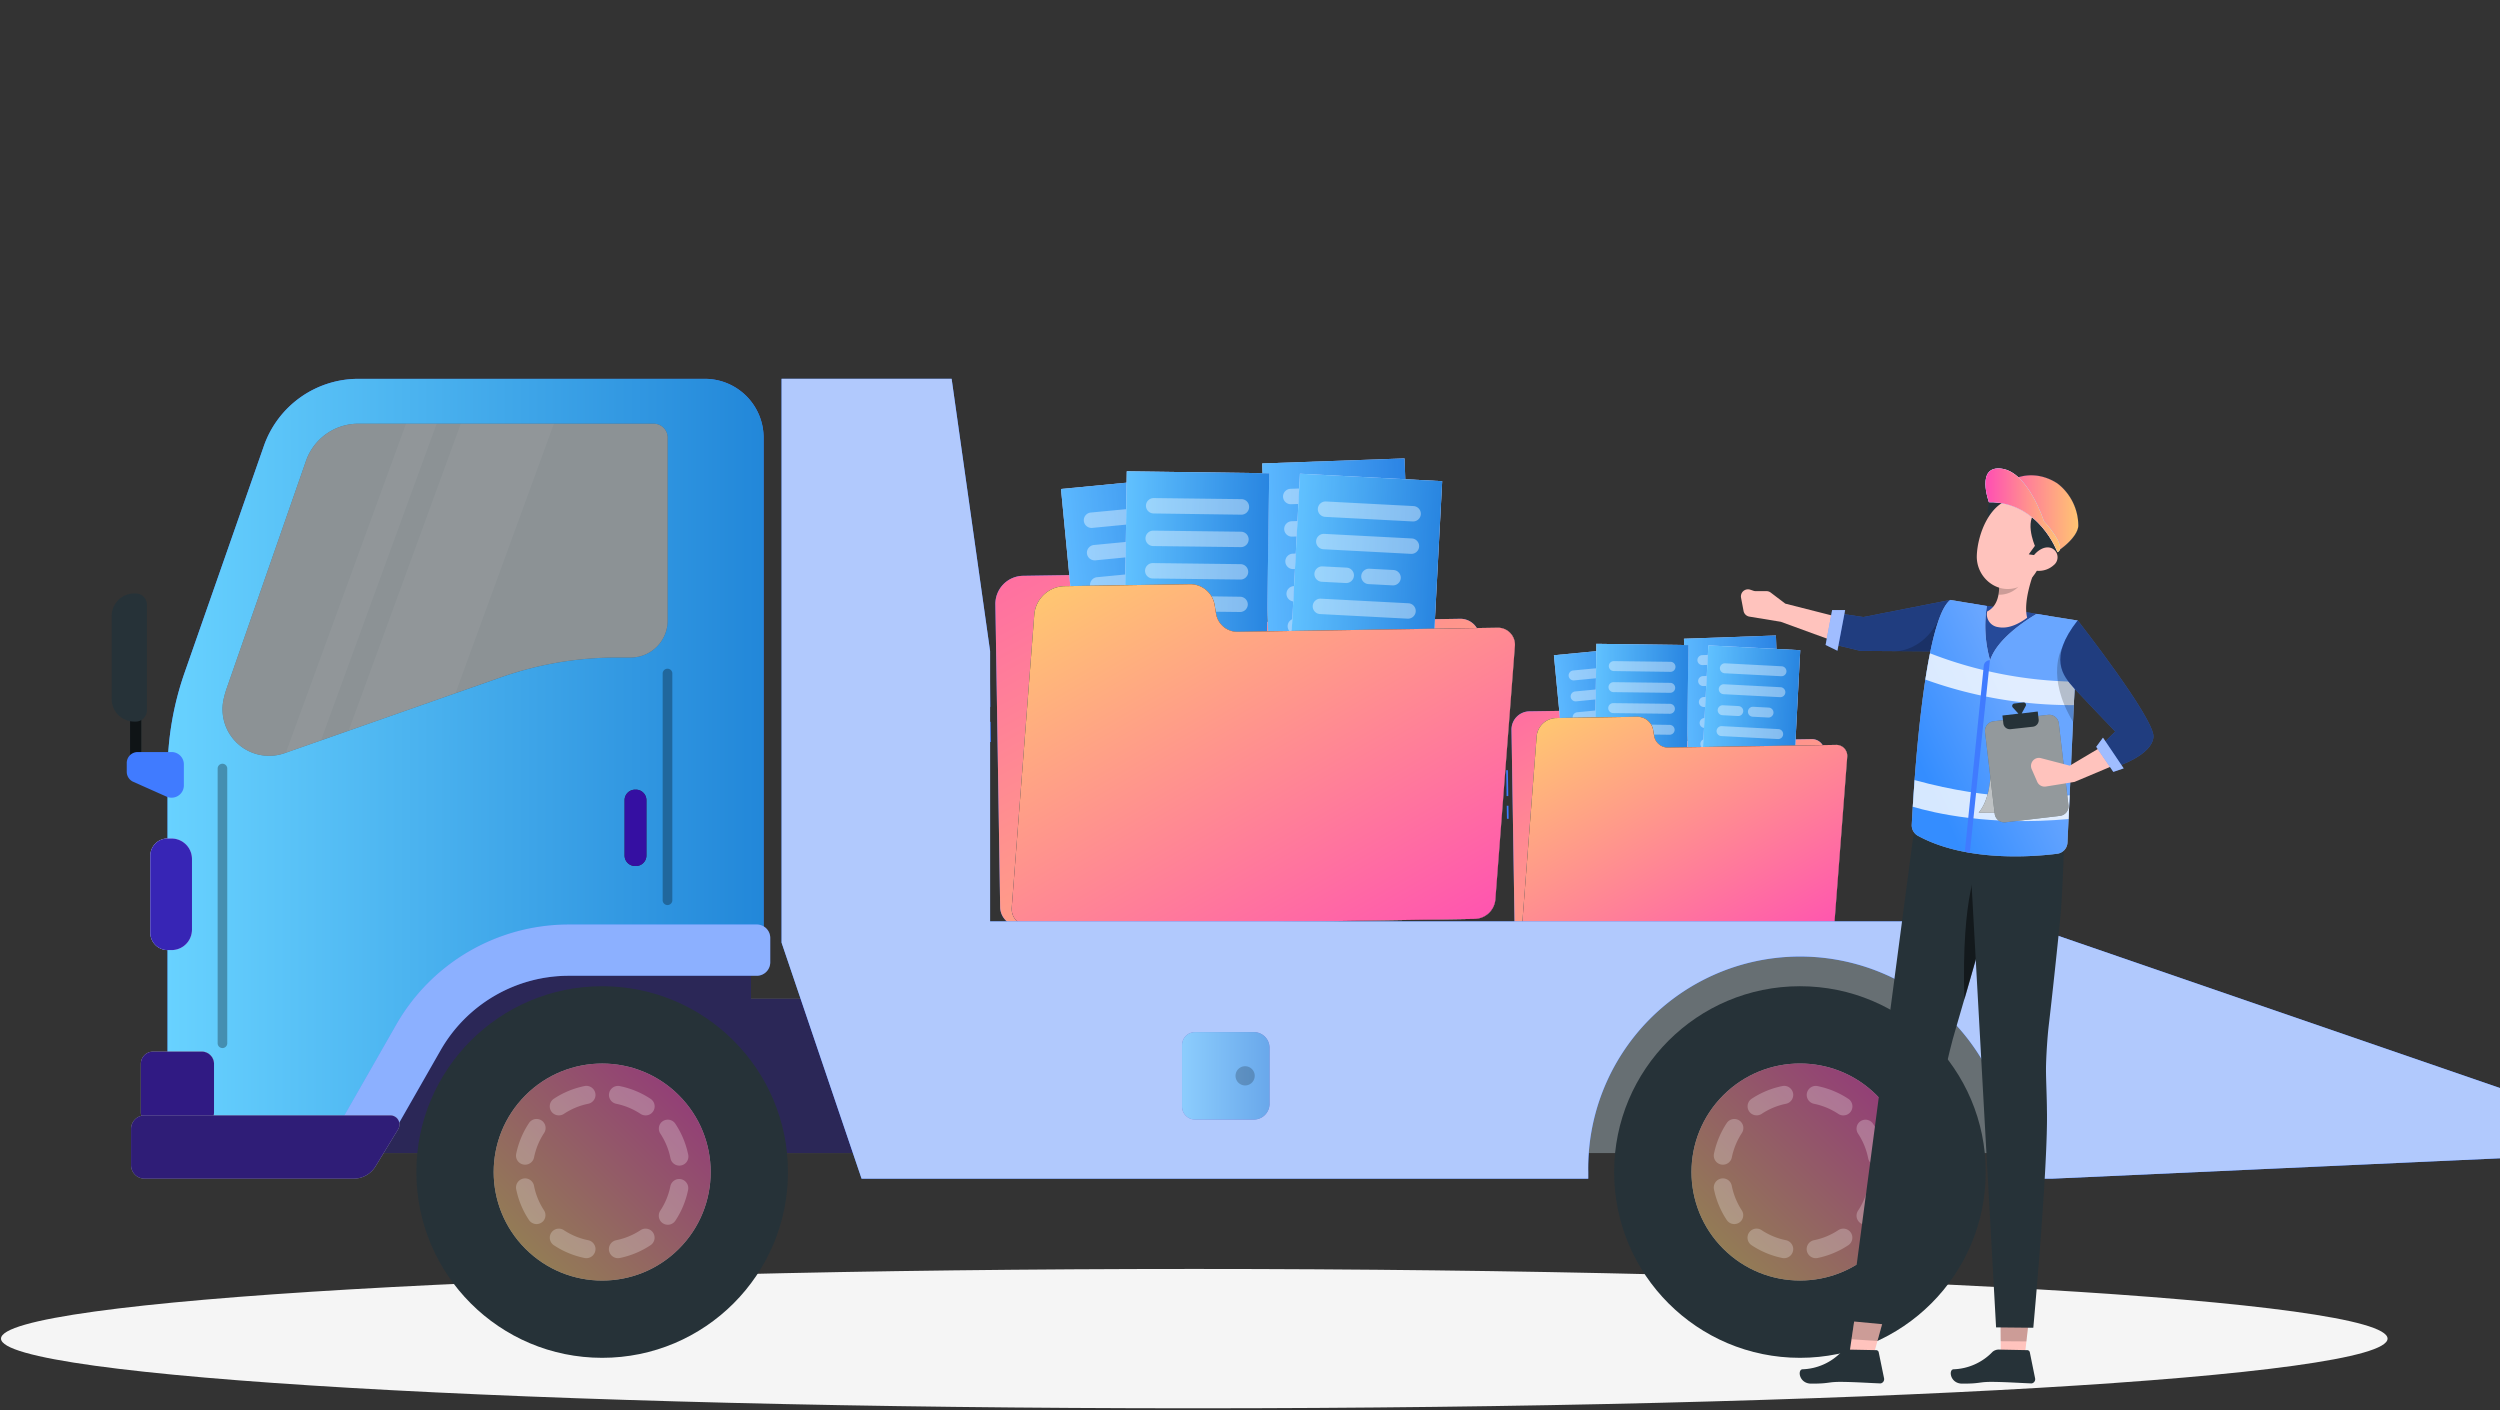 <svg width="585" height="330" fill="none" xmlns="http://www.w3.org/2000/svg"><rect width="100%" height="100%" fill="#333333" stroke="none"/><g clip-path="url(#a)"><path d="m231.607 156.038-.617.009.148 9.377.617-.01-.148-9.376ZM231.811 168.902l-.617.01.074 4.731.617-.01-.074-4.731ZM275.504 141.382l-.518-2.102a6.57 6.57 0 0 0-6.488-4.997l-29.108.46a6.573 6.573 0 0 0-6.47 6.68l1.116 70.835a4.507 4.507 0 0 0 4.58 4.44l104.152-1.642a4.506 4.506 0 0 0 4.452-4.58l-.99-61.239a4.509 4.509 0 0 0-4.575-4.439l-60.481.957a5.756 5.756 0 0 1-5.67-4.373Z" fill="#407BFF"/><path d="m275.504 141.382-.518-2.102a6.57 6.57 0 0 0-6.488-4.997l-29.108.46a6.573 6.573 0 0 0-6.47 6.68l1.116 70.835a4.507 4.507 0 0 0 4.58 4.44l104.152-1.642a4.506 4.506 0 0 0 4.452-4.58l-.99-61.239a4.509 4.509 0 0 0-4.575-4.439l-60.481.957a5.756 5.756 0 0 1-5.67-4.373Z" fill="url(#b)"/><path d="m281.451 111.228-33.177 3.196 4.403 45.71 33.178-3.196-4.404-45.71Z" fill="#407BFF"/><g opacity=".7"><path d="m281.451 111.228-33.177 3.196 4.403 45.71 33.178-3.196-4.404-45.71Z" fill="#fff"/><path d="m281.451 111.228-33.177 3.196 4.403 45.71 33.178-3.196-4.404-45.71Z" fill="url(#c)"/></g><g opacity=".4"><path d="m276.023 121.555-20.438 1.974a1.817 1.817 0 0 1-1.97-1.622 1.812 1.812 0 0 1 1.622-1.971l20.447-1.954a1.812 1.812 0 0 1 1.971 1.622 1.816 1.816 0 0 1-1.632 1.951ZM276.748 129.127l-20.439 1.991a1.817 1.817 0 0 1-1.965-1.621 1.817 1.817 0 0 1 1.622-1.965l20.436-1.967a1.817 1.817 0 0 1 1.965 1.621c.035.471-.114.936-.417 1.298a1.813 1.813 0 0 1-1.202.643ZM277.474 136.686l-20.437 1.967a1.812 1.812 0 0 1-1.964-1.621 1.817 1.817 0 0 1 1.621-1.965l20.437-1.973a1.817 1.817 0 0 1 1.965 1.621 1.816 1.816 0 0 1-1.622 1.971Z" fill="#fff"/><path d="m278.203 144.275-20.436 1.968a1.812 1.812 0 0 1-1.971-1.622 1.817 1.817 0 0 1 1.622-1.971l20.437-1.967a1.817 1.817 0 0 1 1.97 1.622 1.81 1.81 0 0 1-.406 1.318c-.303.369-.74.604-1.216.652ZM273.345 152.341l-14.849 1.431a1.815 1.815 0 0 1-1.964-1.621 1.812 1.812 0 0 1 1.622-1.971l14.848-1.431a1.817 1.817 0 0 1 1.965 1.621 1.817 1.817 0 0 1-1.622 1.971Z" fill="#407BFF"/></g><path d="m328.664 107.273-33.31 1.176 1.621 45.894 33.31-1.177-1.621-45.893Z" fill="#407BFF"/><g opacity=".7"><path d="m328.664 107.273-33.31 1.176 1.621 45.894 33.31-1.177-1.621-45.893Z" fill="#fff"/><path d="m328.664 107.273-33.31 1.176 1.621 45.894 33.31-1.177-1.621-45.893Z" fill="url(#d)"/></g><g opacity=".4"><path d="m322.618 117.262-20.518.725a1.817 1.817 0 0 1-1.868-1.74 1.815 1.815 0 0 1 1.74-1.867l20.517-.725a1.812 1.812 0 0 1 1.868 1.739 1.817 1.817 0 0 1-1.739 1.868ZM322.885 124.847l-20.518.725a1.811 1.811 0 0 1-1.867-1.739 1.815 1.815 0 0 1 1.739-1.861l20.517-.725a1.815 1.815 0 0 1 1.869 1.733 1.817 1.817 0 0 1-1.74 1.867ZM308.286 132.963l-5.652.201a1.811 1.811 0 0 1-1.867-1.739 1.816 1.816 0 0 1 1.739-1.868l5.658-.2a1.812 1.812 0 0 1 1.861 1.738 1.812 1.812 0 0 1-1.739 1.868Z" fill="#fff"/><path d="m319.253 132.574-5.658.201a1.812 1.812 0 0 1-1.861-1.738 1.812 1.812 0 0 1 1.739-1.868l5.651-.195a1.811 1.811 0 0 1 1.868 1.733 1.816 1.816 0 0 1-1.739 1.867Z" fill="#407BFF"/><path d="m323.42 140.025-20.518.725a1.814 1.814 0 0 1-1.868-1.739 1.818 1.818 0 0 1 1.739-1.862l20.519-.731a1.82 1.82 0 0 1 1.291.486c.349.326.556.776.576 1.254a1.816 1.816 0 0 1-1.739 1.867ZM318.085 147.811l-14.915.525a1.815 1.815 0 0 1-1.863-1.733 1.816 1.816 0 0 1 1.734-1.868l14.915-.525a1.819 1.819 0 0 1 1.862 1.733 1.812 1.812 0 0 1-1.733 1.868Z" fill="#fff"/></g><path d="m296.994 110.746-33.328-.458-.631 45.918 33.328.458.631-45.918Z" fill="#407BFF"/><g opacity=".8"><path d="m296.994 110.746-33.328-.458-.631 45.918 33.328.458.631-45.918Z" fill="#fff"/><path d="m296.994 110.746-33.328-.458-.631 45.918 33.328.458.631-45.918Z" fill="url(#e)"/></g><g opacity=".4"><path d="m290.463 120.436-20.532-.286a1.813 1.813 0 0 1-1.779-1.828 1.815 1.815 0 0 1 1.827-1.774l20.535.25a1.81 1.81 0 0 1 1.779 1.828 1.797 1.797 0 0 1-.539 1.285 1.817 1.817 0 0 1-1.291.525ZM290.359 128.026l-20.535-.249a1.818 1.818 0 0 1-1.78-1.828 1.82 1.82 0 0 1 1.828-1.78l20.535.25a1.815 1.815 0 0 1 1.779 1.828 1.814 1.814 0 0 1-1.827 1.779ZM290.255 135.617l-20.535-.25a1.814 1.814 0 0 1-1.78-1.827 1.818 1.818 0 0 1 1.828-1.78l20.535.25a1.814 1.814 0 0 1 1.78 1.828 1.813 1.813 0 0 1-1.828 1.779ZM290.163 143.209l-20.535-.249a1.813 1.813 0 0 1-1.779-1.828 1.812 1.812 0 0 1 1.827-1.78l20.532.286a1.817 1.817 0 0 1 1.779 1.828 1.813 1.813 0 0 1-1.824 1.743Z" fill="#fff"/><path d="m284.436 150.725-14.921-.206a1.816 1.816 0 0 1-1.797-1.829 1.812 1.812 0 0 1 1.827-1.78l14.921.206a1.814 1.814 0 0 1 1.779 1.827 1.812 1.812 0 0 1-1.809 1.782Z" fill="#407BFF"/></g><path d="m337.473 112.601-33.285-1.749-2.409 45.858 33.285 1.749 2.409-45.858Z" fill="#407BFF"/><g opacity=".8"><path d="m337.473 112.601-33.285-1.749-2.409 45.858 33.285 1.749 2.409-45.858Z" fill="#fff"/><path d="m337.473 112.601-33.285-1.749-2.409 45.858 33.285 1.749 2.409-45.858Z" fill="url(#f)"/></g><g opacity=".4"><path d="m330.578 122.018-20.501-1.073a1.817 1.817 0 0 1-1.706-1.893 1.815 1.815 0 0 1 1.894-1.706l20.506 1.074a1.817 1.817 0 0 1 1.706 1.893 1.816 1.816 0 0 1-1.899 1.705ZM330.182 129.604l-20.505-1.08a1.81 1.81 0 0 1-1.241-.597 1.808 1.808 0 0 1-.465-1.296 1.811 1.811 0 0 1 1.899-1.705l20.5 1.073a1.811 1.811 0 0 1 1.706 1.899 1.815 1.815 0 0 1-1.894 1.706ZM314.929 136.431l-5.65-.297a1.817 1.817 0 0 1-1.706-1.893 1.817 1.817 0 0 1 1.893-1.706l5.651.291a1.813 1.813 0 0 1 1.705 1.899 1.815 1.815 0 0 1-1.893 1.706ZM325.886 136.978l-5.649-.297a1.816 1.816 0 0 1-1.707-1.893 1.82 1.82 0 0 1 1.894-1.706l5.649.297a1.812 1.812 0 0 1 1.706 1.893 1.814 1.814 0 0 1-1.893 1.706ZM329.387 144.769l-20.506-1.08a1.81 1.81 0 0 1-1.241-.597 1.808 1.808 0 0 1-.465-1.296 1.811 1.811 0 0 1 1.899-1.705l20.5 1.073a1.811 1.811 0 0 1 1.706 1.899 1.815 1.815 0 0 1-1.893 1.706Z" fill="#fff"/><path d="m323.384 152.056-14.898-.781a1.812 1.812 0 0 1-1.706-1.893 1.814 1.814 0 0 1 1.893-1.706l14.899.781a1.813 1.813 0 0 1 1.706 1.893 1.82 1.82 0 0 1-1.894 1.706Z" fill="#407BFF"/></g><path d="m284.559 143.604-.33-2.034a5.816 5.816 0 0 0-6.021-4.865l-29.108.46a7.258 7.258 0 0 0-7.066 6.498l-5.291 68.699a3.985 3.985 0 0 0 2.508 4.031 3.977 3.977 0 0 0 1.661.269l104.153-1.642a4.972 4.972 0 0 0 4.845-4.442l4.575-59.388a3.97 3.97 0 0 0-1.111-3.099 3.986 3.986 0 0 0-3.064-1.202l-60.475.951a5.085 5.085 0 0 1-5.276-4.236Z" fill="#fff"/><path d="m284.559 143.604-.33-2.034a5.816 5.816 0 0 0-6.021-4.865l-29.108.46a7.258 7.258 0 0 0-7.066 6.498l-5.291 68.699a3.985 3.985 0 0 0 2.508 4.031 3.977 3.977 0 0 0 1.661.269l104.153-1.642a4.972 4.972 0 0 0 4.845-4.442l4.575-59.388a3.97 3.97 0 0 0-1.111-3.099 3.986 3.986 0 0 0-3.064-1.202l-60.475.951a5.085 5.085 0 0 1-5.276-4.236Z" fill="#000"/><path d="m284.559 143.604-.33-2.034a5.816 5.816 0 0 0-6.021-4.865l-29.108.46a7.258 7.258 0 0 0-7.066 6.498l-5.291 68.699a3.985 3.985 0 0 0 2.508 4.031 3.977 3.977 0 0 0 1.661.269l104.153-1.642a4.972 4.972 0 0 0 4.845-4.442l4.575-59.388a3.97 3.97 0 0 0-1.111-3.099 3.986 3.986 0 0 0-3.064-1.202l-60.475.951a5.085 5.085 0 0 1-5.276-4.236Z" fill="url(#g)"/><path d="m352.844 180.221-.399.006.096 6.06.398-.006-.095-6.06ZM352.975 188.535l-.398.006.048 3.057.398-.006-.048-3.057ZM381.212 170.75l-.334-1.358a4.245 4.245 0 0 0-4.194-3.23l-18.811.297a4.248 4.248 0 0 0-4.181 4.317l.721 45.778a2.917 2.917 0 0 0 1.841 2.665c.356.141.737.21 1.119.204l67.309-1.062a2.914 2.914 0 0 0 2.877-2.959l-.64-39.576a2.915 2.915 0 0 0-2.956-2.869l-39.087.619a3.72 3.72 0 0 1-3.664-2.826Z" fill="#407BFF"/><path d="m381.212 170.75-.334-1.358a4.245 4.245 0 0 0-4.194-3.23l-18.811.297a4.248 4.248 0 0 0-4.181 4.317l.721 45.778a2.917 2.917 0 0 0 1.841 2.665c.356.141.737.21 1.119.204l67.309-1.062a2.914 2.914 0 0 0 2.877-2.959l-.64-39.576a2.915 2.915 0 0 0-2.956-2.869l-39.087.619a3.72 3.72 0 0 1-3.664-2.826Z" fill="url(#h)"/><path d="m385.056 151.263-21.441 2.065 2.845 29.54 21.441-2.065-2.845-29.54Z" fill="#407BFF"/><g opacity=".7"><path d="m385.056 151.263-21.441 2.065 2.845 29.54 21.441-2.065-2.845-29.54Z" fill="#fff"/><path d="m385.056 151.263-21.441 2.065 2.845 29.54 21.441-2.065-2.845-29.54Z" fill="url(#i)"/></g><g opacity=".4"><path d="m381.547 157.937-13.207 1.275a1.173 1.173 0 0 1-1.274-1.048 1.173 1.173 0 0 1 1.049-1.274l13.214-1.263a1.176 1.176 0 0 1 1.273 1.049 1.172 1.172 0 0 1-1.055 1.261ZM382.016 162.829l-13.209 1.288a1.171 1.171 0 0 1-1.269-1.048 1.174 1.174 0 0 1 1.047-1.27l13.208-1.271a1.172 1.172 0 0 1 1.269 1.047 1.169 1.169 0 0 1-1.046 1.254ZM382.485 167.715l-13.207 1.271a1.171 1.171 0 0 1-1.269-1.048 1.172 1.172 0 0 1 1.047-1.269l13.208-1.276a1.171 1.171 0 0 1 1.27 1.048 1.173 1.173 0 0 1-1.049 1.274Z" fill="#fff"/><path d="m382.957 172.62-13.207 1.271a1.176 1.176 0 0 1-.853-.262 1.176 1.176 0 0 1-.421-.786 1.173 1.173 0 0 1 1.048-1.274l13.207-1.271c.308-.028.614.066.853.262.238.197.389.479.421.786a1.171 1.171 0 0 1-1.048 1.274ZM379.817 177.832l-9.596.925a1.171 1.171 0 0 1-1.27-1.048 1.173 1.173 0 0 1 1.049-1.274l9.596-.925a1.173 1.173 0 0 1 1.269 1.048 1.173 1.173 0 0 1-1.048 1.274Z" fill="#407BFF"/></g><path d="m415.567 148.707-21.526.76 1.047 29.659 21.527-.761-1.048-29.658Z" fill="#407BFF"/><g opacity=".7"><path d="m415.567 148.707-21.526.76 1.047 29.659 21.527-.761-1.048-29.658Z" fill="#fff"/><path d="m415.567 148.707-21.526.76 1.047 29.659 21.527-.761-1.048-29.658Z" fill="url(#j)"/></g><g opacity=".4"><path d="m411.66 155.162-13.26.468a1.173 1.173 0 0 1-1.207-1.124 1.176 1.176 0 0 1 1.124-1.207l13.26-.468a1.172 1.172 0 0 1 1.207 1.124 1.172 1.172 0 0 1-1.124 1.207ZM411.832 160.064l-13.259.469a1.175 1.175 0 0 1-1.207-1.124 1.175 1.175 0 0 1 1.123-1.203l13.26-.469a1.171 1.171 0 0 1 1.207 1.12 1.168 1.168 0 0 1-1.124 1.207ZM402.398 165.309l-3.653.13a1.176 1.176 0 0 1-1.207-1.124 1.174 1.174 0 0 1 1.124-1.207l3.657-.13a1.173 1.173 0 0 1 1.203 1.124 1.172 1.172 0 0 1-1.124 1.207Z" fill="#fff"/><path d="m409.485 165.058-3.656.13a1.171 1.171 0 0 1-1.203-1.124 1.176 1.176 0 0 1 1.124-1.207l3.652-.126a1.176 1.176 0 0 1 1.207 1.12 1.174 1.174 0 0 1-1.124 1.207Z" fill="#407BFF"/><path d="m412.178 169.873-13.26.468a1.173 1.173 0 0 1-1.207-1.124 1.173 1.173 0 0 1 1.124-1.203l13.26-.472a1.173 1.173 0 0 1 1.207 1.124 1.174 1.174 0 0 1-1.124 1.207ZM408.73 174.905l-9.639.339a1.175 1.175 0 0 1-1.203-1.12 1.172 1.172 0 0 1 1.12-1.207l9.639-.339c.307-.009.605.104.83.314.226.209.359.498.373.805a1.174 1.174 0 0 1-1.12 1.208Z" fill="#fff"/></g><path d="m395.1 150.951-21.538-.296-.408 29.674 21.538.296.408-29.674Z" fill="#407BFF"/><g opacity=".8"><path d="m395.1 150.951-21.538-.296-.408 29.674 21.538.296.408-29.674Z" fill="#fff"/><path d="m395.1 150.951-21.538-.296-.408 29.674 21.538.296.408-29.674Z" fill="url(#k)"/></g><g opacity=".4"><path d="m390.879 157.213-13.268-.185a1.174 1.174 0 0 1-1.15-1.181 1.174 1.174 0 0 1 1.181-1.146l13.27.161a1.174 1.174 0 0 1 1.15 1.181 1.165 1.165 0 0 1-.348.831 1.162 1.162 0 0 1-.835.339ZM390.812 162.119l-13.271-.162a1.172 1.172 0 0 1-1.15-1.181 1.175 1.175 0 0 1 1.182-1.15l13.27.161a1.175 1.175 0 0 1 1.15 1.181 1.173 1.173 0 0 1-1.181 1.151ZM390.745 167.024l-13.271-.161a1.175 1.175 0 0 1-1.15-1.181 1.174 1.174 0 0 1 1.181-1.15l13.271.161a1.171 1.171 0 0 1 1.15 1.181 1.173 1.173 0 0 1-1.181 1.15ZM390.686 171.931l-13.271-.162a1.174 1.174 0 0 1-1.15-1.181 1.172 1.172 0 0 1 1.181-1.15l13.268.185a1.173 1.173 0 0 1 1.15 1.181 1.174 1.174 0 0 1-1.178 1.127Z" fill="#fff"/><path d="m386.984 176.787-9.642-.132a1.173 1.173 0 0 1-1.162-1.183 1.173 1.173 0 0 1 1.182-1.15l9.642.133a1.17 1.17 0 0 1 1.15 1.181 1.171 1.171 0 0 1-1.17 1.151Z" fill="#407BFF"/></g><path d="m421.26 152.15-21.51-1.13-1.558 29.636 21.511 1.13 1.557-29.636Z" fill="#407BFF"/><g opacity=".8"><path d="m421.26 152.15-21.51-1.13-1.558 29.636 21.511 1.13 1.557-29.636Z" fill="#fff"/><path d="m421.26 152.15-21.51-1.13-1.558 29.636 21.511 1.13 1.557-29.636Z" fill="url(#l)"/></g><g opacity=".4"><path d="m416.804 158.236-13.249-.694a1.174 1.174 0 0 1-1.102-1.223 1.17 1.17 0 0 1 1.223-1.103l13.253.694a1.177 1.177 0 0 1 1.102 1.224 1.17 1.17 0 0 1-1.227 1.102ZM416.548 163.138l-13.252-.698a1.174 1.174 0 0 1-1.102-1.223 1.17 1.17 0 0 1 1.227-1.102l13.249.693a1.175 1.175 0 0 1 1.102 1.228 1.173 1.173 0 0 1-1.224 1.102ZM406.691 167.55l-3.652-.192a1.174 1.174 0 0 1-1.102-1.223 1.17 1.17 0 0 1 1.223-1.103l3.652.188a1.171 1.171 0 0 1 1.102 1.228 1.175 1.175 0 0 1-1.223 1.102ZM413.772 167.904l-3.651-.192a1.17 1.17 0 0 1-1.103-1.223 1.175 1.175 0 0 1 1.224-1.103l3.651.192a1.17 1.17 0 0 1 1.102 1.223 1.174 1.174 0 0 1-1.223 1.103ZM416.034 172.939l-13.252-.698a1.17 1.17 0 0 1-1.103-1.224 1.175 1.175 0 0 1 1.228-1.102l13.248.694a1.172 1.172 0 0 1 1.102 1.227 1.17 1.17 0 0 1-1.223 1.103Z" fill="#fff"/><path d="m412.155 177.648-9.628-.505a1.17 1.17 0 0 1-1.103-1.224 1.173 1.173 0 0 1 1.224-1.102l9.628.505a1.17 1.17 0 0 1 1.103 1.223 1.175 1.175 0 0 1-1.224 1.103Z" fill="#407BFF"/></g><path d="m387.064 172.186-.213-1.315a3.758 3.758 0 0 0-3.891-3.144l-18.811.297a4.689 4.689 0 0 0-4.567 4.2l-3.419 44.396a2.552 2.552 0 0 0 .716 2.002 2.57 2.57 0 0 0 1.978.778l67.309-1.062a3.21 3.21 0 0 0 3.131-2.871l2.957-38.379a2.568 2.568 0 0 0-1.624-2.605 2.575 2.575 0 0 0-1.074-.175l-39.082.615a3.286 3.286 0 0 1-3.41-2.737Z" fill="#fff"/><path d="m387.064 172.186-.213-1.315a3.758 3.758 0 0 0-3.891-3.144l-18.811.297a4.689 4.689 0 0 0-4.567 4.2l-3.419 44.396a2.552 2.552 0 0 0 .716 2.002 2.57 2.57 0 0 0 1.978.778l67.309-1.062a3.21 3.21 0 0 0 3.131-2.871l2.957-38.379a2.568 2.568 0 0 0-1.624-2.605 2.575 2.575 0 0 0-1.074-.175l-39.082.615a3.286 3.286 0 0 1-3.41-2.737Z" fill="#000"/><path d="m387.064 172.186-.213-1.315a3.758 3.758 0 0 0-3.891-3.144l-18.811.297a4.689 4.689 0 0 0-4.567 4.2l-3.419 44.396a2.552 2.552 0 0 0 .716 2.002 2.57 2.57 0 0 0 1.978.778l67.309-1.062a3.21 3.21 0 0 0 3.131-2.871l2.957-38.379a2.568 2.568 0 0 0-1.624-2.605 2.575 2.575 0 0 0-1.074-.175l-39.082.615a3.286 3.286 0 0 1-3.41-2.737Z" fill="url(#m)"/><path d="M279.463 329.54c154.212 0 279.226-7.298 279.226-16.302 0-9.003-125.014-16.302-279.226-16.302S.237 304.235.237 313.238c0 9.004 125.014 16.302 279.226 16.302Z" fill="#F5F5F5"/><path d="M476.458 220.638H335.009v49.18h141.449v-49.18Z" fill="#263238"/><path opacity=".3" d="M476.458 220.638H335.009v49.18h141.449v-49.18Z" fill="#fff"/><path d="M175.731 233.7v-24.424h-93.68v60.542h128.574V233.7h-34.894Z" fill="#263238"/><g opacity=".3"><path d="M175.731 233.7v-24.424h-93.68v60.542h128.574V233.7h-34.894Z" fill="#fff"/><path d="M175.731 233.7v-24.424h-93.68v60.542h128.574V233.7h-34.894Z" fill="#350FA2"/></g><path d="M421.186 317.731c24.012 0 43.477-19.465 43.477-43.477 0-24.012-19.465-43.477-43.477-43.477-24.012 0-43.478 19.465-43.478 43.477 0 24.012 19.466 43.477 43.478 43.477Z" fill="#263238"/><g opacity=".5"><path d="M439.149 292.203c9.915-9.915 9.915-25.991 0-35.906s-25.991-9.915-35.906 0-9.915 25.991 0 35.906 25.991 9.915 35.906 0Z" fill="#fff"/><path d="M439.149 292.203c9.915-9.915 9.915-25.991 0-35.906s-25.991-9.915-35.906 0-9.915 25.991 0 35.906 25.991 9.915 35.906 0Z" fill="url(#n)"/></g><g opacity=".5" fill="#fff"><path opacity=".5" d="M405.229 270.913a16.395 16.395 0 0 1 2.348-5.76 2.107 2.107 0 0 0-.116-2.535 2.106 2.106 0 0 0-1.742-.77 2.124 2.124 0 0 0-1.656.943 20.51 20.51 0 0 0-2.996 7.2 2.14 2.14 0 0 0 .51 1.842 2.125 2.125 0 0 0 1.78.693 2.12 2.12 0 0 0 1.872-1.613ZM412.228 260.645a16.025 16.025 0 0 1 5.689-2.362 2.115 2.115 0 1 0-.835-4.148 20.367 20.367 0 0 0-7.201 2.981 2.12 2.12 0 0 0-.173 3.399 2.15 2.15 0 0 0 2.52.13ZM434.925 262.747a2.114 2.114 0 0 0-.13 2.535 16.155 16.155 0 0 1 2.362 5.76 2.115 2.115 0 0 0 3.652 1.006 2.14 2.14 0 0 0 .51-1.841 20.762 20.762 0 0 0-2.996-7.201 2.1 2.1 0 0 0-.699-.688 2.107 2.107 0 0 0-1.904-.146 2.123 2.123 0 0 0-.795.575ZM424.469 258.283a16.143 16.143 0 0 1 5.689 2.362 2.148 2.148 0 0 0 2.535-.115 2.14 2.14 0 0 0 .592-.78 2.113 2.113 0 0 0-.765-2.619 20.456 20.456 0 0 0-7.201-2.981 2.109 2.109 0 0 0-1.841.498 2.102 2.102 0 0 0-.558.806 2.103 2.103 0 0 0-.135.971 2.113 2.113 0 0 0 1.684 1.858ZM417.917 290.21a16.029 16.029 0 0 1-5.689-2.347 2.114 2.114 0 0 0-2.534.115 2.115 2.115 0 0 0 .172 3.399 20.405 20.405 0 0 0 7.201 2.995 2.124 2.124 0 0 0 2.399-1.317c.12-.309.167-.642.136-.972a2.136 2.136 0 0 0-1.685-1.873ZM437.157 277.523a16.043 16.043 0 0 1-2.362 5.76 2.121 2.121 0 0 0 .91 3.127 2.108 2.108 0 0 0 1.903-.097c.287-.163.532-.392.715-.668a20.692 20.692 0 0 0 2.996-7.2 2.135 2.135 0 0 0-.51-1.845 2.134 2.134 0 0 0-2.979-.194 2.116 2.116 0 0 0-.673 1.117ZM407.577 283.212a16.28 16.28 0 0 1-2.348-5.761 2.113 2.113 0 0 0-2.844-1.563 2.125 2.125 0 0 0-1.281 1.417 2.14 2.14 0 0 0-.037.981 20.381 20.381 0 0 0 2.996 7.201 2.11 2.11 0 0 0 1.656.943 2.113 2.113 0 0 0 1.742-.77 2.106 2.106 0 0 0 .116-2.448ZM430.158 287.863a16.128 16.128 0 0 1-5.689 2.347 2.132 2.132 0 0 0-1.699 1.872 2.133 2.133 0 0 0 2.535 2.29 20.509 20.509 0 0 0 7.2-2.995 2.11 2.11 0 0 0 .943-1.656 2.11 2.11 0 0 0-3.29-1.858Z"/></g><path d="M471.835 215.612H231.68v-63.25l-9.001-63.726h-39.791V220.58l18.722 55.229h170.036v-1.555a49.569 49.569 0 0 1 14.217-35.606 49.587 49.587 0 0 1 81.407 16.373 49.587 49.587 0 0 1 3.528 19.233v1.555h9.39L585 271.042v-16.446l-113.165-38.984Z" fill="#407BFF"/><path d="M471.835 215.612H231.68v-63.25l-9.001-63.726h-39.791V220.58l18.722 55.229h170.036v-1.555a49.569 49.569 0 0 1 14.217-35.606 49.587 49.587 0 0 1 81.407 16.373 49.587 49.587 0 0 1 3.528 19.233v1.555h9.39L585 271.042v-16.446l-113.165-38.984Z" fill="#B1C9FD"/><g opacity=".5"><path d="M279.636 241.505h13.753a3.688 3.688 0 0 1 3.687 3.687v13.105a3.688 3.688 0 0 1-3.687 3.687h-13.753a3.042 3.042 0 0 1-3.039-3.039v-14.401c0-.399.079-.794.231-1.163a3.024 3.024 0 0 1 1.645-1.644 3.036 3.036 0 0 1 1.163-.232Z" fill="#fff"/><path d="M279.636 241.505h13.753a3.688 3.688 0 0 1 3.687 3.687v13.105a3.688 3.688 0 0 1-3.687 3.687h-13.753a3.042 3.042 0 0 1-3.039-3.039v-14.401c0-.399.079-.794.231-1.163a3.024 3.024 0 0 1 1.645-1.644 3.036 3.036 0 0 1 1.163-.232Z" fill="#350FA2"/><path d="M279.636 241.505h13.753a3.688 3.688 0 0 1 3.687 3.687v13.105a3.688 3.688 0 0 1-3.687 3.687h-13.753a3.042 3.042 0 0 1-3.039-3.039v-14.401c0-.399.079-.794.231-1.163a3.024 3.024 0 0 1 1.645-1.644 3.036 3.036 0 0 1 1.163-.232Z" fill="url(#o)"/></g><path opacity=".2" d="M293.605 251.745a2.248 2.248 0 0 0-2.685-2.204 2.248 2.248 0 0 0-.81 4.072 2.244 2.244 0 0 0 3.495-1.868Z" fill="#000"/><path d="M140.909 317.731c24.011 0 43.477-19.465 43.477-43.477 0-24.012-19.466-43.477-43.477-43.477-24.012 0-43.478 19.465-43.478 43.477 0 24.012 19.466 43.477 43.478 43.477Z" fill="#263238"/><g opacity=".5"><path d="M158.862 292.214c9.915-9.915 9.915-25.991 0-35.906-9.916-9.915-25.991-9.915-35.906 0-9.916 9.915-9.916 25.991 0 35.906 9.915 9.915 25.99 9.915 35.906 0Z" fill="#fff"/><path d="M158.862 292.214c9.915-9.915 9.915-25.991 0-35.906-9.916-9.915-25.991-9.915-35.906 0-9.916 9.915-9.916 25.991 0 35.906 9.915 9.915 25.99 9.915 35.906 0Z" fill="url(#p)"/></g><g opacity=".5" fill="#fff"><path opacity=".5" d="M124.952 270.913a16.138 16.138 0 0 1 2.347-5.761 2.115 2.115 0 0 0-2.798-3.03 2.14 2.14 0 0 0-.716.668 20.532 20.532 0 0 0-2.995 7.201 2.109 2.109 0 0 0 .498 1.842c.221.246.498.437.806.558.309.12.642.166.971.135a2.135 2.135 0 0 0 1.887-1.613ZM131.951 260.645a16.028 16.028 0 0 1 5.688-2.362 2.134 2.134 0 0 0 1.7-1.872 2.135 2.135 0 0 0-2.549-2.276 20.411 20.411 0 0 0-7.201 2.981 2.13 2.13 0 0 0-.943 1.656 2.123 2.123 0 0 0 .77 1.743c.354.288.791.456 1.246.48.456.023.908-.1 1.289-.35ZM154.647 262.747a2.151 2.151 0 0 0-.115 2.535 16.155 16.155 0 0 1 2.362 5.76 2.12 2.12 0 0 0 1.872 1.7 2.116 2.116 0 0 0 2.275-2.535 20.464 20.464 0 0 0-2.981-7.201 2.119 2.119 0 0 0-3.413-.259ZM144.192 258.283a16.162 16.162 0 0 1 5.688 2.361 2.15 2.15 0 0 0 2.535-.115 2.112 2.112 0 0 0 .77-1.743 2.12 2.12 0 0 0-.943-1.655 20.459 20.459 0 0 0-7.2-2.981 2.121 2.121 0 0 0-1.842.498 2.113 2.113 0 0 0-.693 1.777 2.115 2.115 0 0 0 1.685 1.858ZM137.639 290.21a16.024 16.024 0 0 1-5.688-2.347 2.116 2.116 0 1 0-2.362 3.514 20.45 20.45 0 0 0 7.201 2.995 2.145 2.145 0 0 0 2.549-2.289 2.143 2.143 0 0 0-1.7-1.873ZM156.879 277.523a16.048 16.048 0 0 1-2.361 5.76 2.15 2.15 0 0 0 .115 2.535 2.123 2.123 0 0 0 1.743.77 2.12 2.12 0 0 0 1.655-.943 20.395 20.395 0 0 0 2.982-7.201 2.14 2.14 0 0 0-.499-1.845 2.127 2.127 0 0 0-1.777-.704 2.122 2.122 0 0 0-1.858 1.628ZM127.299 283.211a16.028 16.028 0 0 1-2.347-5.76 2.132 2.132 0 0 0-1.887-1.699 2.13 2.13 0 0 0-2.275 2.534 20.398 20.398 0 0 0 2.995 7.201 2.13 2.13 0 0 0 1.656.943 2.124 2.124 0 0 0 1.743-.77 2.118 2.118 0 0 0 .115-2.449ZM149.881 287.863a16.136 16.136 0 0 1-5.689 2.347 2.132 2.132 0 0 0-1.699 1.873 2.121 2.121 0 0 0 .693 1.78 2.13 2.13 0 0 0 1.841.509 20.495 20.495 0 0 0 7.201-2.995 2.11 2.11 0 0 0 .943-1.656 2.113 2.113 0 0 0-3.29-1.858Z"/></g><path d="M33.058 165.294h-2.621v13.941h2.62v-13.941Z" fill="#263238"/><path opacity=".6" d="M33.058 165.294h-2.621v13.941h2.62v-13.941Z" fill="#000"/><path d="m99.635 238.337 16.504-12.73 16.359-3.284h46.185V102.418a13.766 13.766 0 0 0-13.753-13.767H83.85a23.43 23.43 0 0 0-22.105 15.711l-18.563 53.083a71.275 71.275 0 0 0-3.975 23.489v88.884h38.754l21.674-31.481Z" fill="#407BFF"/><path d="m99.635 238.337 16.504-12.73 16.359-3.284h46.185V102.418a13.766 13.766 0 0 0-13.753-13.767H83.85a23.43 23.43 0 0 0-22.105 15.711l-18.563 53.083a71.275 71.275 0 0 0-3.975 23.489v88.884h38.754l21.674-31.481Z" fill="url(#q)"/><path d="M39.264 196.214h.879a4.78 4.78 0 0 1 4.781 4.781v16.547a4.782 4.782 0 0 1-4.781 4.781h-.907a4.063 4.063 0 0 1-4.061-4.061V200.26a4.059 4.059 0 0 1 4.06-4.061l.03.015Z" fill="#407BFF"/><g opacity=".8"><path d="M39.264 196.214h.879a4.78 4.78 0 0 1 4.781 4.781v16.547a4.782 4.782 0 0 1-4.781 4.781h-.907a4.063 4.063 0 0 1-4.061-4.061V200.26a4.059 4.059 0 0 1 4.06-4.061l.03.015Z" fill="#fff"/><path d="M39.264 196.214h.879a4.78 4.78 0 0 1 4.781 4.781v16.547a4.782 4.782 0 0 1-4.781 4.781h-.907a4.063 4.063 0 0 1-4.061-4.061V200.26a4.059 4.059 0 0 1 4.06-4.061l.03.015Z" fill="#350FA2"/></g><path d="M148.8 184.779h-.187a2.463 2.463 0 0 0-2.462 2.463v12.946a2.463 2.463 0 0 0 2.462 2.463h.187a2.463 2.463 0 0 0 2.463-2.463v-12.946a2.463 2.463 0 0 0-2.463-2.463Z" fill="#263238"/><path d="M148.8 184.779h-.187a2.463 2.463 0 0 0-2.462 2.463v12.946a2.463 2.463 0 0 0 2.462 2.463h.187a2.463 2.463 0 0 0 2.463-2.463v-12.946a2.463 2.463 0 0 0-2.463-2.463Z" fill="#350FA2"/><path d="m39.02 186.435-7.92-3.528a2.57 2.57 0 0 1-1.441-2.348v-2.016a2.565 2.565 0 0 1 2.563-2.564h7.921a2.881 2.881 0 0 1 2.88 2.881v5.04a2.877 2.877 0 0 1-2.643 2.754 2.88 2.88 0 0 1-1.36-.219Z" fill="#407BFF"/><path d="M144.408 153.86h3.183a8.645 8.645 0 0 0 8.641-8.641v-42.801a3.246 3.246 0 0 0-.949-2.31 3.25 3.25 0 0 0-2.306-.959H83.851a12.958 12.958 0 0 0-12.227 8.641l-18.52 53.112a22.839 22.839 0 0 0-.706 2.39 10.902 10.902 0 0 0 14.157 12.961l50.664-17.771a82.077 82.077 0 0 1 27.189-4.622Z" fill="#263238"/><path opacity=".5" d="M144.408 153.86h3.183a8.645 8.645 0 0 0 8.641-8.641v-42.801a3.246 3.246 0 0 0-.949-2.31 3.25 3.25 0 0 0-2.306-.959H83.851a12.958 12.958 0 0 0-12.227 8.641l-18.52 53.112a22.839 22.839 0 0 0-.706 2.39 10.902 10.902 0 0 0 14.157 12.961l50.664-17.771a82.077 82.077 0 0 1 27.189-4.622Z" fill="#F2F2F2"/><path d="M177.027 216.332h-43.996a46.502 46.502 0 0 0-40.324 23.446l-17.166 30.041h13.811l13.768-24.094a34.557 34.557 0 0 1 29.969-17.396h43.995a3.157 3.157 0 0 0 3.154-3.154v-5.689a3.153 3.153 0 0 0-3.211-3.154Z" fill="#407BFF"/><path opacity=".4" d="M177.027 216.332h-43.996a46.502 46.502 0 0 0-40.324 23.446l-17.166 30.041h13.811l13.768-24.094a34.557 34.557 0 0 1 29.969-17.396h43.995a3.157 3.157 0 0 0 3.154-3.154v-5.689a3.153 3.153 0 0 0-3.211-3.154Z" fill="#fff"/><path d="M47.2 246.071H35.837a2.88 2.88 0 0 0-2.88 2.88v11.363a2.88 2.88 0 0 0 2.88 2.88H47.2a2.88 2.88 0 0 0 2.88-2.88v-11.363a2.88 2.88 0 0 0-2.88-2.88Z" fill="#263238"/><g opacity=".7"><path d="M47.2 246.071H35.837a2.88 2.88 0 0 0-2.88 2.88v11.363a2.88 2.88 0 0 0 2.88 2.88H47.2a2.88 2.88 0 0 0 2.88-2.88v-11.363a2.88 2.88 0 0 0-2.88-2.88Z" fill="#fff"/><path d="M47.2 246.071H35.837a2.88 2.88 0 0 0-2.88 2.88v11.363a2.88 2.88 0 0 0 2.88 2.88H47.2a2.88 2.88 0 0 0 2.88-2.88v-11.363a2.88 2.88 0 0 0-2.88-2.88Z" fill="#350FA2"/></g><path d="M82.8 275.809H33.834a3.165 3.165 0 0 1-3.168-3.168v-8.468a3.168 3.168 0 0 1 3.168-3.168H91.34a2.131 2.131 0 0 1 1.828 3.24l-5.27 8.641a6.031 6.031 0 0 1-5.099 2.923Z" fill="#263238"/><g opacity=".6"><path d="M82.8 275.809H33.834a3.165 3.165 0 0 1-3.168-3.168v-8.468a3.168 3.168 0 0 1 3.168-3.168H91.34a2.131 2.131 0 0 1 1.828 3.24l-5.27 8.641a6.031 6.031 0 0 1-5.099 2.923Z" fill="#fff"/><path d="M82.8 275.809H33.834a3.165 3.165 0 0 1-3.168-3.168v-8.468a3.168 3.168 0 0 1 3.168-3.168H91.34a2.131 2.131 0 0 1 1.828 3.24l-5.27 8.641a6.031 6.031 0 0 1-5.099 2.923Z" fill="#350FA2"/></g><path d="M31.416 138.868h.331a2.636 2.636 0 0 1 2.636 2.621v24.727a2.634 2.634 0 0 1-2.636 2.635h-.331a5.286 5.286 0 0 1-5.285-5.285v-19.384a5.28 5.28 0 0 1 1.537-3.756 5.275 5.275 0 0 1 3.748-1.558Z" fill="#263238"/><path opacity=".3" d="M50.93 179.839v64.288a1.125 1.125 0 0 0 1.917.794c.21-.211.33-.497.33-.794v-64.288a1.123 1.123 0 0 0-2.247 0ZM155.065 157.488v53.285a1.14 1.14 0 0 0 1.13 1.01 1.137 1.137 0 0 0 1.131-1.01v-53.285a1.134 1.134 0 0 0-1.131-1.009 1.141 1.141 0 0 0-1.13 1.009Z" fill="#000"/><g opacity=".2" fill="#fff"><path opacity=".2" d="M102.184 99.135h-7.172l-28.126 77.018 8.209-2.881 27.089-74.137ZM129.618 99.135h-21.789l-26.254 71.862 25.001-8.77 23.042-63.092Z"/></g><path d="m441.967 304.228-3.528 12.759h-5.718l2.132-14.343 7.114 1.584Z" fill="#FFC3BD"/><path d="m432.577 315.806 6.466.13a.614.614 0 0 1 .576.49l1.253 6.106a1.01 1.01 0 0 1-.777 1.181h-.216c-2.693-.101-5.084-.288-8.439-.346-3.961-.072-2.967.418-7.619.403-2.808 0-3.269-3.211-2.073-3.355a13.211 13.211 0 0 0 9.188-4.119 2.35 2.35 0 0 1 1.641-.49Z" fill="#263238"/><path opacity=".2" d="m433.254 313.387 1.599-10.743 7.114 1.584-2.636 9.562-6.077-.403Z" fill="#000"/><path d="m448.174 192.143-15.453 116.981 8.641.821s10.398-37.069 12.299-49.727c.36-2.276 1.022-6.913 1.44-9.174.475-2.606 1.699-7.546 2.477-10.081 1.44-4.839 5.616-19.441 5.616-19.441l6.222-25.246-21.242-4.133Z" fill="#263238"/><path opacity=".5" d="m465.686 202.31 1.051 4.854-3.543 14.401s-1.857 6.581-3.528 12.37c-.763-24.856 3.341-31.61 3.341-31.61l2.679-.015Z" fill="#000"/><path d="m475.349 303.623-1.498 13.149-5.659.057-.116-13.667 7.273.461Z" fill="#FFC3BD"/><path opacity=".2" d="m468.076 303.162 7.273.461-1.166 10.268-6.02-.043-.087-10.686Z" fill="#000"/><path d="m460.602 193.439 6.481 117.169 8.712.086s3.514-38.307 3.183-51.11c0-2.304-.216-6.985-.216-9.289 0-2.65.331-7.733.648-10.369.605-5.011 2.319-20.867 2.765-25.922.591-6.466.907-20.162.907-20.162l-22.48-.403ZM467.918 315.807l6.481.129a.633.633 0 0 1 .576.49l1.238 6.106c.027.129.029.261.005.391a1.013 1.013 0 0 1-.422.64 1.007 1.007 0 0 1-.361.15h-.201c-2.693-.101-5.098-.288-8.454-.346-3.96-.072-2.966.418-7.618.403-2.808 0-3.255-3.211-2.074-3.355a13.279 13.279 0 0 0 9.203-4.119 2.301 2.301 0 0 1 1.627-.489Z" fill="#263238"/><path d="m434.478 145.497-16.72-4.248-3.398-2.578a1.657 1.657 0 0 0-.994-.345h-2.506a1.462 1.462 0 0 1-.504-.072l-.821-.274a1.66 1.66 0 0 0-2.071 1.042 1.651 1.651 0 0 0-.06.845l.59 3.11a1.66 1.66 0 0 0 1.354 1.311l7.359 1.209 16.85 6.15.921-6.15Z" fill="#FFC3BD"/><path d="m456.382 140.385-20.349 4.003-5.659-.835-.965 7.316 5.933 1.44 19.586.13s4.824-7.345 1.454-12.054Z" fill="#407BFF"/><path opacity=".5" d="m456.382 140.385-20.349 4.003-5.659-.835-.965 7.316 5.933 1.44 19.586.13s4.824-7.345 1.454-12.054Z" fill="#000"/><path d="m431.756 142.761-1.8 9.505-2.765-1.339 1.527-8.166h3.038Z" fill="#407BFF"/><path opacity=".5" d="m431.756 142.761-1.8 9.505-2.765-1.339 1.527-8.166h3.038Z" fill="#fff"/><path opacity=".2" d="m454.15 143.812 1.441.879-.836 2.88-1.238 4.882h-10.081c8.137-.691 10.714-8.641 10.714-8.641Z" fill="#000"/><path d="m472.814 161.656-13.335-1.527 1.008-19.067 18.866 3.024-6.539 17.57Z" fill="#407BFF"/><path opacity=".4" d="m472.814 161.656-13.335-1.527 1.008-19.067 18.866 3.024-6.539 17.57Z" fill="#000"/><path d="m456.383 140.385 8.54 1.44a29.378 29.378 0 0 0 .763 12.702c1.57-4.868 7.892-9.087 10.858-10.859l9.635 1.541-2.391 51.946a2.76 2.76 0 0 1-.725 1.748 2.774 2.774 0 0 1-1.68.873c-5.76.734-21.328 1.944-32.59-4.206a2.794 2.794 0 0 1-1.44-2.592c.447-8.684 2.765-47.783 9.03-52.593Z" fill="#407BFF"/><g opacity=".5"><path d="m456.383 140.385 8.54 1.44a29.378 29.378 0 0 0 .763 12.702c1.57-4.868 7.892-9.087 10.858-10.859l9.635 1.541-2.391 51.946a2.76 2.76 0 0 1-.725 1.748 2.774 2.774 0 0 1-1.68.873c-5.76.734-21.328 1.944-32.59-4.206a2.794 2.794 0 0 1-1.44-2.592c.447-8.684 2.765-47.783 9.03-52.593Z" fill="#fff"/><path d="m456.383 140.385 8.54 1.44a29.378 29.378 0 0 0 .763 12.702c1.57-4.868 7.892-9.087 10.858-10.859l9.635 1.541-2.391 51.946a2.76 2.76 0 0 1-.725 1.748 2.774 2.774 0 0 1-1.68.873c-5.76.734-21.328 1.944-32.59-4.206a2.794 2.794 0 0 1-1.44-2.592c.447-8.684 2.765-47.783 9.03-52.593Z" fill="url(#r)"/></g><path opacity=".8" d="m485.516 159.51-.244 5.487a100.803 100.803 0 0 1-34.736-5.977c.331-2.146.691-4.219 1.094-6.149a97.29 97.29 0 0 0 33.886 6.639Z" fill="#fff"/><path opacity=".2" d="M485.084 168.899c-6.466-10.743-2.563-17.282-2.563-17.282l1.094.404 2.132 2.563-.663 14.315Z" fill="#000"/><path d="M474.355 144.547c-1.656 1.238-4.234 2.707-6.768 2.203a3.027 3.027 0 0 1-2.102-1.258 3.044 3.044 0 0 1-.491-2.4c2.305-1.166 2.881-3.758 2.794-6.207l8.9-4.882c-1.368 3.27-3.24 8.958-2.333 12.544Z" fill="#FFC3BD"/><path opacity=".2" d="m473.059 134.019-5.271 2.881c.022.756-.021 1.512-.129 2.261a6.217 6.217 0 0 0 5.242-2.578c.662-1.08.562-2.348.158-2.564Z" fill="#000"/><path d="M468.696 126.142c4.032-2.088 6.466-6.754 6.207-7.849-.26-1.094-6.265-3.326-7.129-2.88-4.32 1.858-2.045 7.791-2.045 7.791l-1.57 1.815 4.537 1.123Z" fill="#263238"/><path d="M479.353 126.603c-1.801 5.184-2.593 8.31-6.02 10.254-5.141 2.966-10.974-1.296-10.758-6.898.202-5.084 3.125-12.688 8.871-13.336a7.474 7.474 0 0 1 7.907 9.98Z" fill="#FFC3BD"/><path d="M479.425 130.39c3.802-2.462 6.912-6.581 6.495-7.603-1.109-2.722-5.487-4.926-8.454-3.702-4.32 1.772-1.296 8.641-1.296 8.641l-1.44 1.988 4.695.676Z" fill="#263238"/><path d="M480.562 132.248a5.175 5.175 0 0 1-3.744 1.325c-1.829-.101-2.146-1.872-1.152-3.298s2.88-2.736 4.536-1.944a2.33 2.33 0 0 1 1.254 1.86 2.335 2.335 0 0 1-.894 2.057Z" fill="#FFC3BD"/><path d="M481.657 128.864s4.392-2.88 4.666-5.761a12.505 12.505 0 0 0-4.825-9.936c-3.283-2.218-9.951-4.076-15.755 3.485l9.419 2.88 3.744 3.874 2.751 5.458Z" fill="#407BFF"/><path d="M481.657 128.864s4.392-2.88 4.666-5.761a12.505 12.505 0 0 0-4.825-9.936c-3.283-2.218-9.951-4.076-15.755 3.485l9.419 2.88 3.744 3.874 2.751 5.458Z" fill="#000"/><path d="M481.657 128.864s4.392-2.88 4.666-5.761a12.505 12.505 0 0 0-4.825-9.936c-3.283-2.218-9.951-4.076-15.755 3.485l9.419 2.88 3.744 3.874 2.751 5.458Z" fill="url(#s)"/><path d="M481.441 129.209s-4.321-11.837-16.029-11.693c0 0-3.182-8.713 3.024-7.835 6.207.879 9.837 12.241 9.837 12.241s5.645 6.107 3.168 7.287Z" fill="#407BFF"/><path d="M481.441 129.209s-4.321-11.837-16.029-11.693c0 0-3.182-8.713 3.024-7.835 6.207.879 9.837 12.241 9.837 12.241s5.645 6.107 3.168 7.287Z" fill="#fff"/><path d="M481.441 129.209s-4.321-11.837-16.029-11.693c0 0-3.182-8.713 3.024-7.835 6.207.879 9.837 12.241 9.837 12.241s5.645 6.107 3.168 7.287Z" fill="url(#t)"/><path opacity=".8" d="M447.583 188.773c.116-1.785.26-3.902.432-6.235 18.189 5.026 31.683 4.118 36.277 3.557l-.245 5.559c-18.491 1.67-31.481-1.397-36.464-2.881Z" fill="#fff"/><path d="m479.77 168.395-14.79 1.757s2.996 14.099-1.973 20.018l11.737.13 5.026-21.905Z" fill="#263238"/><path opacity=".7" d="m479.77 168.395-14.79 1.757s2.996 14.099-1.973 20.018l11.737.13 5.026-21.905Z" fill="#fff"/><path d="m466.489 168.78 12.743-1.506a2.277 2.277 0 0 1 2.527 1.993l2.259 19.121a2.275 2.275 0 0 1-1.992 2.527l-12.743 1.506a2.277 2.277 0 0 1-2.527-1.993l-2.26-19.121a2.277 2.277 0 0 1 1.993-2.527Z" fill="#263238"/><path opacity=".5" d="m466.489 168.78 12.743-1.506a2.277 2.277 0 0 1 2.527 1.993l2.259 19.121a2.275 2.275 0 0 1-1.992 2.527l-12.743 1.506a2.277 2.277 0 0 1-2.527-1.993l-2.26-19.121a2.277 2.277 0 0 1 1.993-2.527Z" fill="#fff"/><path d="m472.31 166.998-1.31-1.44a.56.56 0 0 1 .36-.936l2.088-.245a.561.561 0 0 1 .562.835l-.936 1.729 3.758-.447.216 1.858a1.538 1.538 0 0 1-1.339 1.699l-5.228.576a1.538 1.538 0 0 1-1.699-1.339l-.216-1.858 3.744-.432Z" fill="#263238"/><path d="m495.223 172.687-10.888 6.48-6.739-1.757a1.877 1.877 0 0 0-1.253.101 1.886 1.886 0 0 0-.936 2.448l1.31 2.996a1.877 1.877 0 0 0 2.002 1.094l6.711-1.08 13.105-5.515-3.312-4.767Z" fill="#FFC3BD"/><path d="M486.179 145.166s18.001 22.97 17.728 27.247c-.274 4.277-8.425 6.898-8.425 6.898l-3.586-5.098 3.068-3.038s-7.201-7.503-9.592-10.081c-2.635-2.924-6.163-7.028.807-15.928Z" fill="#407BFF"/><path opacity=".5" d="M486.179 145.166s18.001 22.97 17.728 27.247c-.274 4.277-8.425 6.898-8.425 6.898l-3.586-5.098 3.068-3.038s-7.201-7.503-9.592-10.081c-2.635-2.924-6.163-7.028.807-15.928Z" fill="#000"/><path d="m492.098 172.615 4.839 7.186-2.42.821-4.003-5.861 1.584-2.146Z" fill="#407BFF"/><path opacity=".5" d="m492.098 172.615 4.839 7.186-2.42.821-4.003-5.861 1.584-2.146Z" fill="#fff"/><path d="m459.767 199.286 4.435-43.463a1.443 1.443 0 0 1 1.441-1.339l-4.695 45.033-1.181-.231Z" fill="#407BFF"/></g><defs><linearGradient id="l" x1="398.971" y1="165.873" x2="420.482" y2="167.003" gradientUnits="userSpaceOnUse"><stop stop-color="#68D2FF"/><stop offset="1" stop-color="#2287D9"/></linearGradient><linearGradient id="b" x1="173.03" y1="108.698" x2="264.546" y2="274.7" gradientUnits="userSpaceOnUse"><stop stop-color="#FF4EB3"/><stop offset="1" stop-color="#FFC572"/></linearGradient><linearGradient id="d" x1="296.169" y1="131.45" x2="329.481" y2="130.274" gradientUnits="userSpaceOnUse"><stop stop-color="#68D2FF"/><stop offset="1" stop-color="#2287D9"/></linearGradient><linearGradient id="e" x1="263.352" y1="133.302" x2="296.681" y2="133.76" gradientUnits="userSpaceOnUse"><stop stop-color="#68D2FF"/><stop offset="1" stop-color="#2287D9"/></linearGradient><linearGradient id="f" x1="302.984" y1="133.836" x2="336.27" y2="135.585" gradientUnits="userSpaceOnUse"><stop stop-color="#68D2FF"/><stop offset="1" stop-color="#2287D9"/></linearGradient><linearGradient id="g" x1="185.607" y1="111.702" x2="277.032" y2="270.888" gradientUnits="userSpaceOnUse"><stop offset=".294" stop-color="#FFC572"/><stop offset=".963" stop-color="#FF4EB3"/></linearGradient><linearGradient id="h" x1="314.988" y1="149.627" x2="374.13" y2="256.907" gradientUnits="userSpaceOnUse"><stop stop-color="#FF4EB3"/><stop offset="1" stop-color="#FFC572"/></linearGradient><linearGradient id="i" x1="365.043" y1="168.133" x2="386.484" y2="166.068" gradientUnits="userSpaceOnUse"><stop stop-color="#68D2FF"/><stop offset="1" stop-color="#2287D9"/></linearGradient><linearGradient id="j" x1="394.567" y1="164.332" x2="416.095" y2="163.571" gradientUnits="userSpaceOnUse"><stop stop-color="#68D2FF"/><stop offset="1" stop-color="#2287D9"/></linearGradient><linearGradient id="k" x1="373.359" y1="165.528" x2="394.898" y2="165.824" gradientUnits="userSpaceOnUse"><stop stop-color="#68D2FF"/><stop offset="1" stop-color="#2287D9"/></linearGradient><linearGradient id="c" x1="250.484" y1="137.333" x2="283.662" y2="134.137" gradientUnits="userSpaceOnUse"><stop stop-color="#68D2FF"/><stop offset="1" stop-color="#2287D9"/></linearGradient><linearGradient id="m" x1="323.116" y1="151.569" x2="382.199" y2="254.443" gradientUnits="userSpaceOnUse"><stop offset=".294" stop-color="#FFC572"/><stop offset=".963" stop-color="#FF4EB3"/></linearGradient><linearGradient id="n" x1="403.069" y1="292.256" x2="438.94" y2="256.386" gradientUnits="userSpaceOnUse"><stop stop-color="#FFC572"/><stop offset="1" stop-color="#FF4EB3"/></linearGradient><linearGradient id="o" x1="276.599" y1="251.769" x2="297.078" y2="251.769" gradientUnits="userSpaceOnUse"><stop stop-color="#68D2FF"/><stop offset="1" stop-color="#2287D9"/></linearGradient><linearGradient id="p" x1="122.782" y1="292.267" x2="158.652" y2="256.396" gradientUnits="userSpaceOnUse"><stop stop-color="#FFC572"/><stop offset="1" stop-color="#FF4EB3"/></linearGradient><linearGradient id="q" x1="39.141" y1="179.254" x2="178.663" y2="179.254" gradientUnits="userSpaceOnUse"><stop stop-color="#68D2FF"/><stop offset="1" stop-color="#2287D9"/></linearGradient><linearGradient id="r" x1="474.934" y1="167.439" x2="449.681" y2="179.334" gradientUnits="userSpaceOnUse"><stop stop-color="#92D2FF"/><stop offset="1" stop-color="#28A0FF"/></linearGradient><linearGradient id="s" x1="486.388" y1="120.01" x2="465.829" y2="120.01" gradientUnits="userSpaceOnUse"><stop stop-color="#FFC572"/><stop offset="1" stop-color="#FF4EB3"/></linearGradient><linearGradient id="t" x1="482.124" y1="119.381" x2="464.669" y2="119.381" gradientUnits="userSpaceOnUse"><stop stop-color="#FFC572"/><stop offset="1" stop-color="#FF4EB3"/></linearGradient><clipPath id="a"><path fill="#fff" d="M0 0h585v330H0z"/></clipPath></defs></svg>